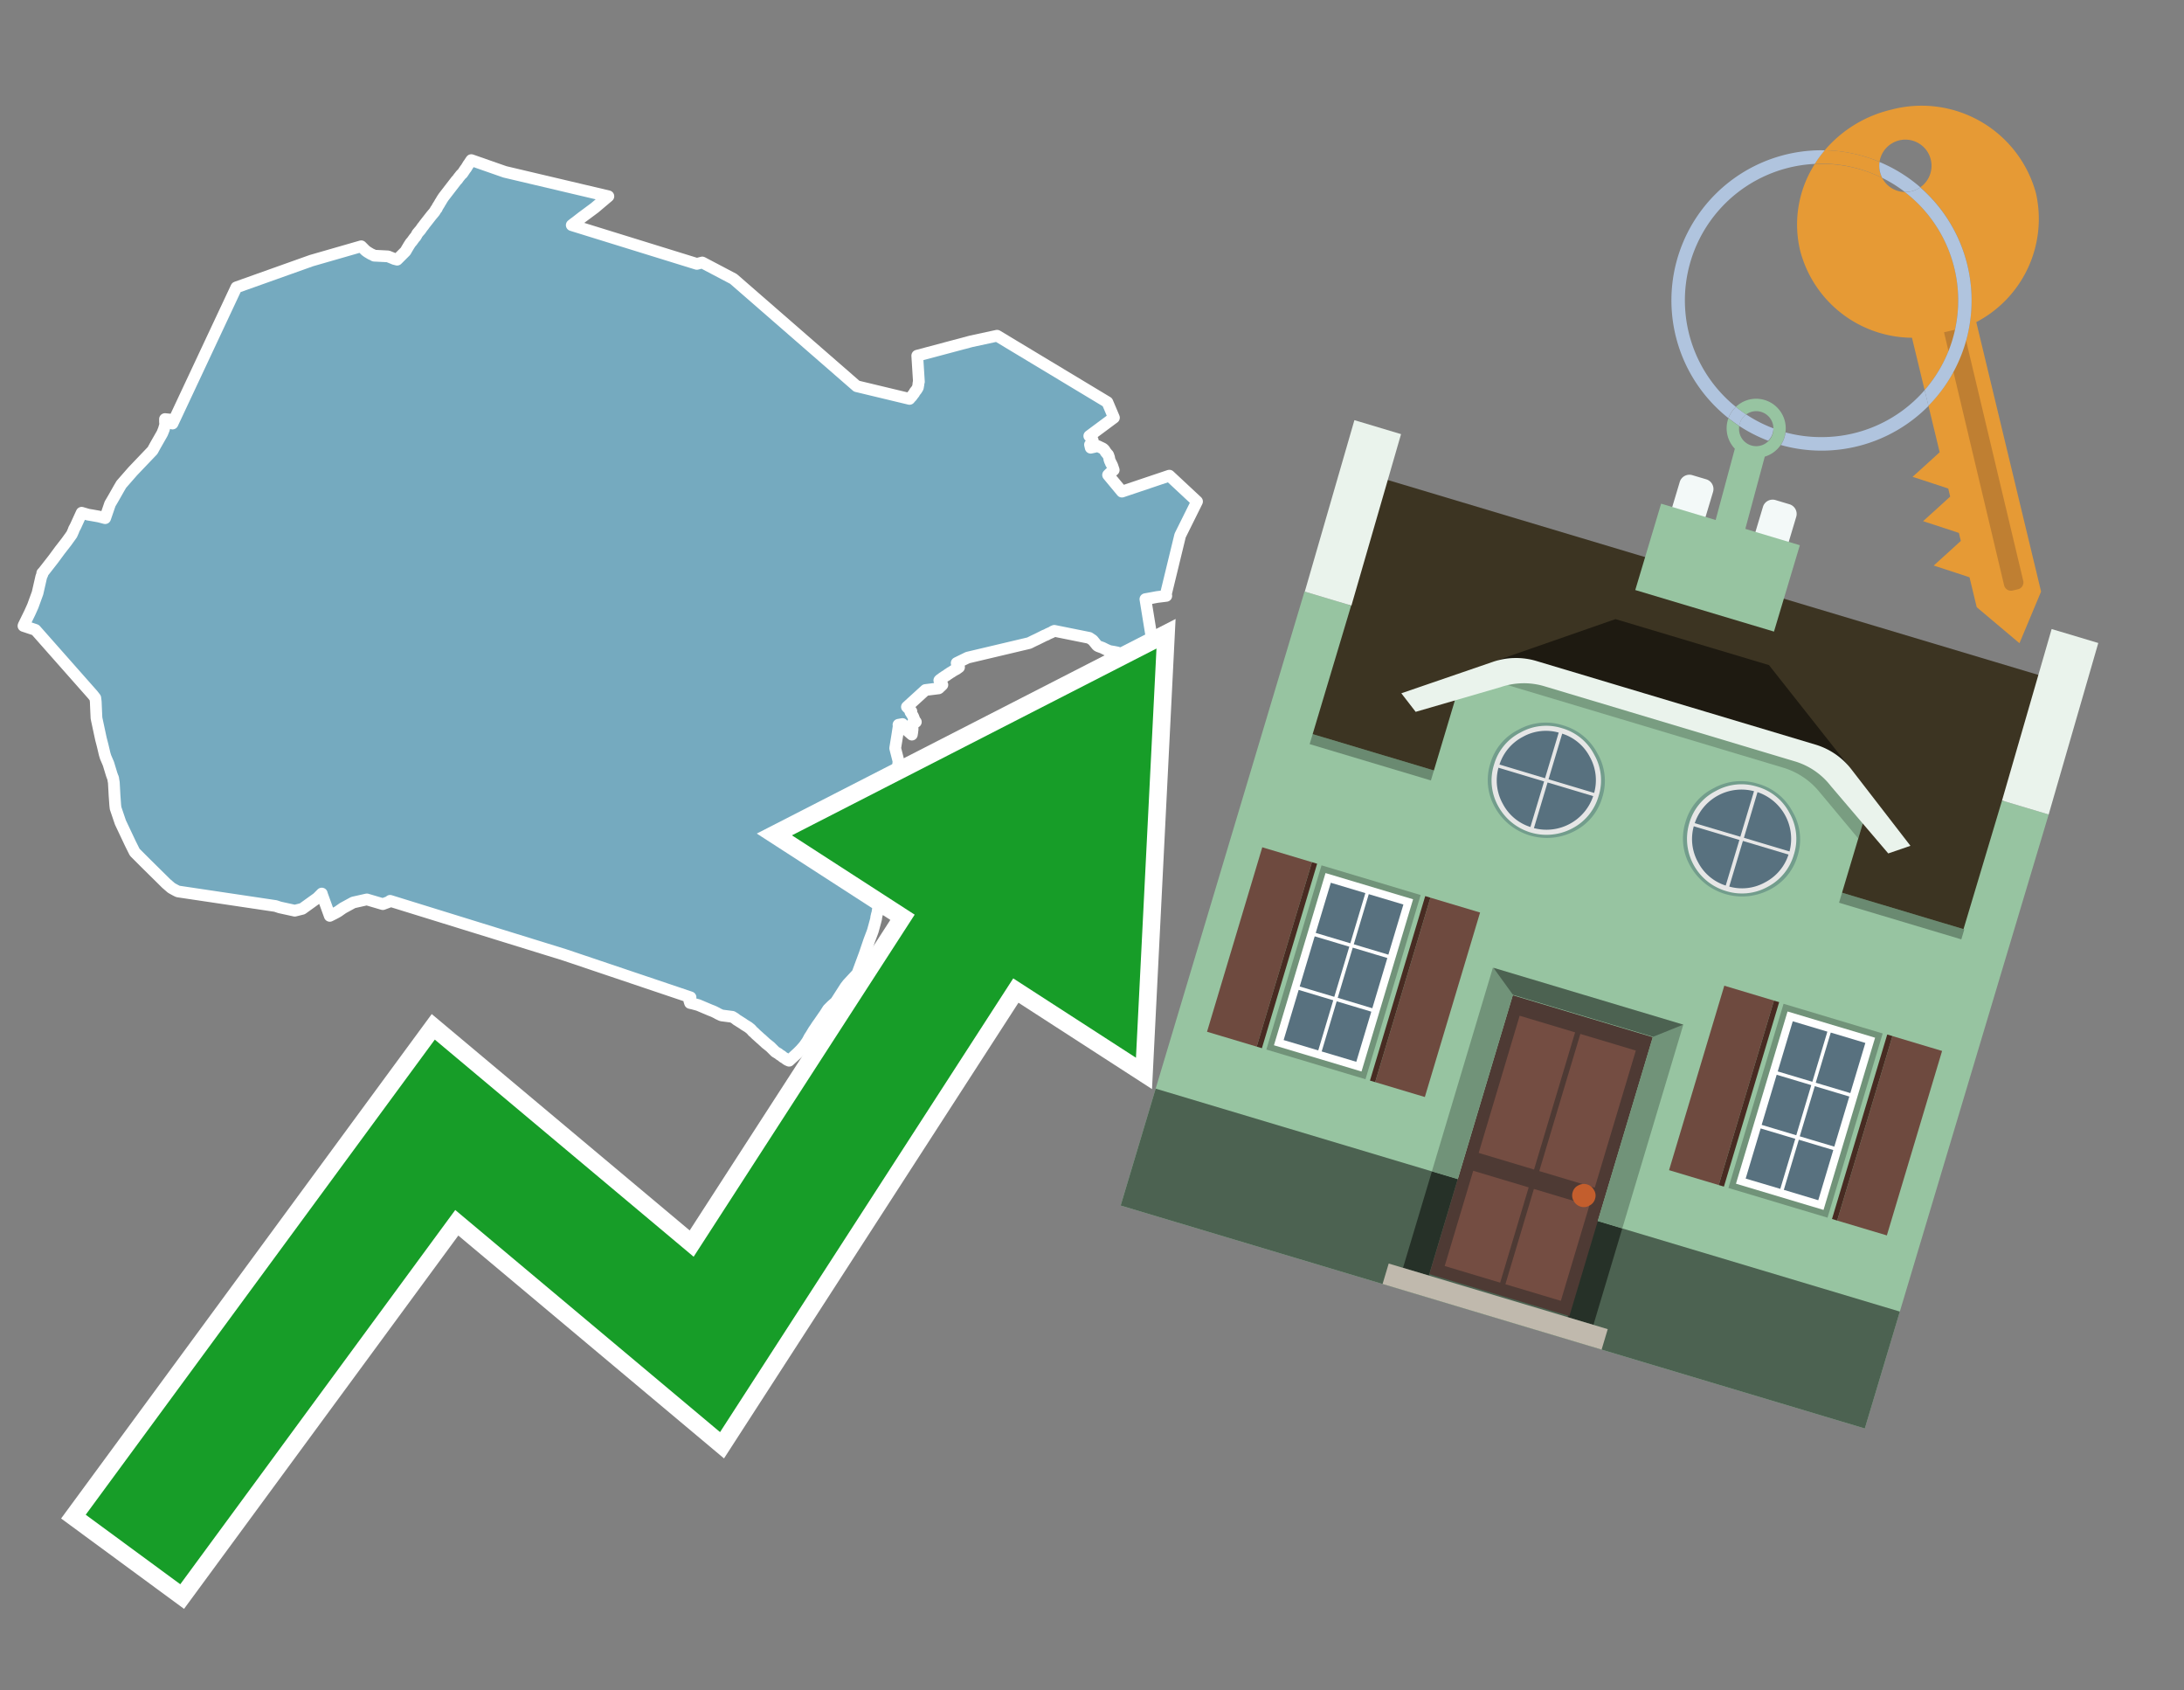<svg id="Text" xmlns="http://www.w3.org/2000/svg" width="93.05" height="72" viewBox="0 0 93.05 72"><rect x="0" y="0" width="93.05" height="72" fill="#808080" stroke="none"/><polygon points="15.39,10.49 15.43,10.53 15.48,10.58 15.57,10.67 15.65,10.73 15.7,10.76 15.75,10.79 15.8,10.82 15.89,10.86 15.94,10.89 16.53,10.92 16.73,11 16.8,11.03 16.92,11.06 17.28,10.7 17.33,10.61 17.42,10.46 17.49,10.35 17.56,10.27 17.58,10.24 17.61,10.2 17.66,10.13 17.7,10.09 17.73,10.04 17.75,10.01 17.77,9.96 17.87,9.84 17.9,9.81 17.95,9.74 17.99,9.68 18.04,9.62 18.09,9.55 18.38,9.18 18.49,9.05 18.52,9.01 18.55,8.96 18.57,8.92 18.61,8.88 18.64,8.81 18.71,8.7 18.73,8.67 18.74,8.64 18.77,8.6 18.84,8.48 18.9,8.39 19.44,7.69 19.49,7.64 19.53,7.58 19.61,7.48 19.64,7.44 19.7,7.39 19.82,7.21 19.86,7.16 19.89,7.11 19.95,7.01 19.98,6.97 20.08,6.82 21.51,7.32 25.92,8.36 25.34,8.85 24.99,9.11 24.8,9.25 24.53,9.46 24.46,9.51 24.36,9.59 29.69,11.24 29.92,11.18 31.25,11.88 36.5,16.45 38.75,16.99 38.77,16.96 38.8,16.93 38.84,16.89 38.89,16.82 38.93,16.77 38.96,16.73 38.97,16.7 39.05,16.6 39.08,16.55 39.1,16.52 39.11,16.49 39.12,16.42 39.13,16.38 39.13,16.32 39.14,16.29 39.15,16.26 39.08,15.15 41.37,14.54 42.48,14.3 47.18,17.13 47.46,17.79 46.41,18.57 46.48,18.63 46.5,18.66 46.53,18.69 46.54,18.72 46.56,18.77 46.52,18.82 46.48,18.9 46.44,18.94 46.47,19.07 46.65,19.03 46.77,19 46.98,19.1 47.02,19.13 47.05,19.16 47.09,19.22 47.11,19.26 47.15,19.3 47.17,19.33 47.21,19.37 47.23,19.42 47.24,19.45 47.25,19.48 47.26,19.51 47.26,19.54 47.27,19.58 47.28,19.61 47.3,19.66 47.32,19.69 47.33,19.73 47.36,19.77 47.37,19.8 47.39,19.84 47.4,19.87 47.41,19.9 47.42,19.93 47.43,19.96 47.44,19.99 47.45,20.02 47.35,20.1 47.28,20.16 47.24,20.2 47.21,20.23 47.8,20.94 49.82,20.26 51,21.36 50.28,22.81 49.67,25.32 49.69,25.38 49.29,25.43 49.08,25.47 48.8,25.52 49.06,27.12 49.07,27.35 48.49,28.2 48.28,28.17 48.23,28.14 48.17,28.1 48.09,28.07 48,28.04 47.91,27.98 47.88,27.95 47.82,27.92 47.77,27.89 47.73,27.86 47.68,27.82 47.6,27.79 47.45,27.76 47.27,27.73 47.2,27.7 47.13,27.67 47.03,27.62 46.97,27.59 46.86,27.55 46.78,27.52 46.74,27.49 46.69,27.43 46.56,27.27 46.41,27.17 44.92,26.87 44.85,26.9 44.81,26.93 44.74,26.96 44.65,27 44.58,27.04 44.5,27.07 44.2,27.22 44.03,27.3 43.85,27.39 41.23,28.01 40.76,28.24 40.77,28.28 40.77,28.32 40.8,28.36 40.83,28.39 40.86,28.42 40.79,28.47 40.75,28.5 40.69,28.53 40.62,28.57 40.53,28.63 40.47,28.66 40.44,28.69 40.38,28.72 40.35,28.75 40.3,28.78 40.25,28.81 40.21,28.84 40.16,28.87 40.11,28.91 40.05,28.95 40.02,28.98 40.06,29.04 40.15,29.17 40.09,29.23 40.05,29.26 40.03,29.29 39.99,29.32 39.43,29.39 38.64,30.11 38.83,30.3 38.79,30.33 38.83,30.39 38.86,30.44 38.89,30.49 38.91,30.53 38.96,30.66 38.98,30.7 39.02,30.75 38.89,30.79 38.88,30.95 38.88,30.99 38.88,31.09 38.87,31.13 38.87,31.17 38.85,31.29 38.55,31.03 38.45,30.84 38.28,30.87 38.29,30.92 38.24,31.25 38.14,31.87 38.28,32.42 38.26,32.65 38,33.71 37.8,33.63 37.56,33.67 36.87,33.76 36.34,33.93 36.51,34.26 36.41,34.35 36.15,34.55 36.21,34.61 36.26,34.66 36.46,34.81 36.51,34.85 36.62,34.94 36.68,34.99 36.76,35.06 36.97,35.26 37.51,35.47 37.67,35.53 37.74,35.56 37.82,35.6 37.87,35.64 37.94,35.72 37.97,35.76 37.99,35.8 38.02,35.85 38.04,35.89 38.07,36.03 38.08,36.06 38.09,36.12 38.08,36.16 38.08,36.21 38.07,36.25 38.04,36.39 38.02,36.44 37.97,36.52 37.83,36.8 37.76,36.93 37.74,36.96 37.73,37.01 37.71,37.06 37.7,37.13 37.69,37.16 37.68,37.26 37.67,37.34 37.66,37.39 37.62,37.6 37.6,37.68 37.59,37.77 37.54,38.03 37.49,38.34 37.47,38.48 37.45,38.55 37.44,38.62 37.4,38.76 37.38,38.89 37.36,38.95 37.34,39.04 37.33,39.08 37.33,39.12 37.3,39.24 37.21,39.57 37.19,39.64 37.17,39.7 37.03,40.07 37.02,40.1 36.84,40.63 36.54,41.44 36.52,41.48 36.12,41.91 36.02,42.04 35.61,42.68 35.43,42.84 35.28,42.99 35.14,43.21 35.09,43.28 34.89,43.57 34.81,43.68 34.74,43.79 34.67,43.89 34.55,44.09 34.49,44.18 34.4,44.35 34.26,44.55 34.12,44.71 33.99,44.84 33.62,45.18 33.55,45.15 33.5,45.12 33.45,45.08 33.4,45.05 33.35,45.02 33.31,44.98 33.26,44.95 33.21,44.92 33.18,44.89 33.03,44.8 32.99,44.76 32.89,44.66 32.86,44.63 32.82,44.59 32.72,44.51 32.67,44.47 32.63,44.44 32.6,44.41 32.49,44.31 32.46,44.28 32.41,44.24 32.3,44.14 32.21,44.06 32.17,44.02 32.13,43.98 32.08,43.94 32.01,43.86 31.98,43.83 31.88,43.75 31.83,43.72 31.7,43.64 31.66,43.61 31.44,43.47 31.39,43.44 31.34,43.4 31.3,43.37 31.25,43.34 31.2,43.31 30.74,43.25 30.59,43.18 30.54,43.15 30.48,43.12 30.42,43.09 30.35,43.06 30.27,43.03 29.75,42.81 29.64,42.78 29.53,42.75 29.4,42.72 29.37,42.63 29.4,42.54 29.42,42.48 24.05,40.67 16.62,38.37 16.58,38.41 16.31,38.51 15.63,38.31 15.05,38.44 14.61,38.68 14.41,38.82 14.36,38.85 14.23,38.92 14.11,38.98 14.05,39.01 13.72,38.1 13.71,38.06 13.63,38.14 13.57,38.2 13.52,38.25 12.88,38.71 12.56,38.79 11.92,38.65 11.74,38.59 7.58,37.97 7.48,37.92 7.37,37.86 7.3,37.82 7.08,37.63 7,37.55 6.21,36.77 5.93,36.49 5.78,36.34 5.75,36.31 5.73,36.28 5.56,35.94 5.13,35.03 4.92,34.41 4.92,34.38 4.91,34.3 4.88,33.88 4.85,33.33 4.83,33.22 4.82,33.14 4.8,33.1 4.76,32.99 4.62,32.53 4.5,32.25 4.46,32.12 4.37,31.74 4.3,31.47 4.12,30.63 4.11,30.58 4.09,30.14 4.08,29.89 4.06,29.73 3.95,29.59 1.51,26.83 1.12,26.7 1,26.66 1.01,26.63 1.27,26.1 1.4,25.81 1.6,25.26 1.76,24.56 1.81,24.45 1.8,24.41 1.84,24.37 1.95,24.23 2.27,23.82 2.55,23.44 2.83,23.08 3.06,22.76 3.13,22.6 3.15,22.54 3.22,22.41 3.48,21.84 3.58,21.87 3.75,21.92 3.93,21.95 4.21,22 4.48,22.07 4.69,21.46 4.72,21.41 4.82,21.24 5.07,20.8 5.17,20.63 5.66,20.07 6.5,19.19 6.62,18.97 6.9,18.48 6.92,18.44 6.98,18.29 7.02,18.15 7.04,18.11 7.04,18.07 7.03,17.97 7.03,17.85 7.33,17.88 7.35,18.04 10.07,12.24 13.27,11.1 " fill="#75aabf" stroke="#fff" stroke-linejoin="round" stroke-width="0.5"/><polygon points="49.272 27.624 33.741 35.58 38.97 38.959 29.553 53.529 18.525 44.281 3.652 64.518 7.681 67.479 19.396 51.538 30.678 60.999 43.169 41.673 48.398 45.053 49.272 27.624" fill="none" stroke="#fff" stroke-miterlimit="10" stroke-width="1.5"/><polygon points="49.272 27.624 33.741 35.58 38.97 38.959 29.553 53.529 18.525 44.281 3.652 64.518 7.681 67.479 19.396 51.538 30.678 60.999 43.169 41.673 48.398 45.053 49.272 27.624" fill="#179d28"/><path d="M80.19,7.577a1.16,1.16,0,0,1-.094-.251,1.114,1.114,0,0,1-.018-.429A6.367,6.367,0,0,0,77.743,6.4a5.269,5.269,0,0,0-.423.577c.1,0,.192-.007.288-.007A5.794,5.794,0,0,1,80.19,7.577Z" fill="#e69a35"/><path d="M77.608,6.4A6.394,6.394,0,0,0,73.64,17.81a1.26,1.26,0,0,1,.317-.48A5.821,5.821,0,0,1,77.32,6.981a5.269,5.269,0,0,1,.423-.577Z" fill="#b0c4de"/><path d="M84.2,13.72a4.962,4.962,0,0,0,2.545-5.48,5.047,5.047,0,0,0-6.179-3.566A5.322,5.322,0,0,0,77.743,6.4a6.367,6.367,0,0,1,2.335.493,1.114,1.114,0,1,1,1.736,1.084,6.392,6.392,0,0,1,.347,9.3l.479,1.985-.438.4-.716.648.92.3.6.2.082.341-.438.4-.716.648.92.3.605.2.082.341-.438.4-.716.649.92.3.605.2.307,1.274,1.821,1.534.921-2.2Z" fill="#e69a35"/><path d="M81.154,8.179a1.115,1.115,0,0,1-.964-.6,5.794,5.794,0,0,0-2.582-.6c-.1,0-.192,0-.288.007a4.783,4.783,0,0,0-.625,3.685,4.962,4.962,0,0,0,4.765,3.715L82,16.617a5.82,5.82,0,0,0-.846-8.438Z" fill="#e69a35"/><path d="M74.1,18.142a6.386,6.386,0,0,0,1.232.63.73.73,0,0,0,.224-.527h0a5.783,5.783,0,0,1-1.159-.593A.733.733,0,0,0,74.1,18.142Z" fill="#b0c4de"/><path d="M74.4,17.652q-.228-.152-.44-.322a1.26,1.26,0,0,0-.317.48c.148.117.3.228.46.332A.733.733,0,0,1,74.4,17.652Z" fill="#b0c4de"/><path d="M74.824,16.984a1.257,1.257,0,0,0-.867.346c.141.114.288.222.44.322a.731.731,0,0,1,1.159.593h0a.732.732,0,1,1-1.463,0,.7.7,0,0,1,.007-.1c-.158-.1-.312-.215-.46-.332a1.258,1.258,0,0,0,.273,1.3l-.979,3.635,1.275.341.98-3.639a1.266,1.266,0,0,0,.681-.5,1.249,1.249,0,0,0,.2-.538,1.328,1.328,0,0,0,.012-.168A1.262,1.262,0,0,0,74.824,16.984Z" fill="#97c4a1"/><path d="M85.974,25.1l-.226.053a.3.3,0,0,1-.362-.223l-2.56-10.777.81-.193L86.2,24.736A.3.3,0,0,1,85.974,25.1Z" fill="#bf7f32"/><path d="M80.1,7.326a1.16,1.16,0,0,0,.094.251,5.833,5.833,0,0,1,.964.6,1.137,1.137,0,0,0,.287-.031,1.108,1.108,0,0,0,.373-.167A6.371,6.371,0,0,0,80.078,6.9,1.114,1.114,0,0,0,80.1,7.326Z" fill="#b0c4de"/><path d="M77.608,18.618a5.836,5.836,0,0,1-1.534-.2,1.24,1.24,0,0,1-.2.537,6.4,6.4,0,0,0,6.291-1.666L82,16.617A5.807,5.807,0,0,1,77.608,18.618Z" fill="#b0c4de"/><path d="M81.814,7.981a1.108,1.108,0,0,1-.373.167,1.137,1.137,0,0,1-.287.031A5.82,5.82,0,0,1,82,16.617l.161.667a6.392,6.392,0,0,0-.347-9.3Z" fill="#b0c4de"/><polygon points="83.79 39.753 55.78 31.364 58.988 20.404 86.964 28.783 83.79 39.753 83.79 39.753" fill="#3c3422" fill-rule="evenodd"/><polygon points="81.705 53.32 87.284 34.692 85.297 34.097 83.656 39.575 55.926 31.269 57.567 25.791 55.579 25.196 47.746 51.348 79.451 60.844 81.705 53.32" fill="#97c4a1" fill-rule="evenodd"/><rect x="69.522" y="21.148" width="0.444" height="28.983" transform="translate(15.592 92.226) rotate(-73.326)" opacity="0.3"/><polygon points="87.284 34.692 85.297 34.097 87.411 26.793 89.398 27.388 87.284 34.692 87.284 34.692" fill="#eaf3ec" fill-rule="evenodd"/><polygon points="57.578 25.794 55.591 25.199 57.705 17.896 59.692 18.491 57.578 25.794 57.578 25.794" fill="#eaf3ec" fill-rule="evenodd"/><polygon points="79.451 60.844 80.943 55.865 49.238 46.369 47.747 51.348 79.451 60.844 79.451 60.844" fill="#4c6251" fill-rule="evenodd"/><path d="M71.566,20.528l-.522,1.743,1.418.425.523-1.744a.432.432,0,0,0-.289-.536l-.593-.177A.431.431,0,0,0,71.566,20.528Z" fill="#f3f9f8" fill-rule="evenodd"/><path d="M75.111,21.589l-.522,1.743,1.418.425.522-1.743a.43.43,0,0,0-.289-.536l-.593-.178A.43.43,0,0,0,75.111,21.589Z" fill="#f3f9f8" fill-rule="evenodd"/><polygon points="75.368 28.329 68.829 26.37 63.807 28.121 78.733 32.591 75.368 28.329" fill="#1e1a11"/><polygon points="78.248 32.422 64.442 28.287 62.236 28.998 60.064 36.247 77.453 41.455 79.651 34.116 78.248 32.422" fill="#97c4a1"/><path d="M77.74,32.516S65.088,28.725,65,28.7l-.938.43,11.892,3.562a3.175,3.175,0,0,1,1.532,1l1.685,2.02.327-1.09Z" fill-rule="evenodd" opacity="0.2"/><path d="M77.35,31.716,65.458,28.154a3.041,3.041,0,0,0-1.854.037l-3.9,1.339.611.79,3.626-1.054a3.045,3.045,0,0,1,1.855-.037l10.673,3.2A3.028,3.028,0,0,1,78,33.477l2.45,2.874.945-.325-2.518-3.26A3.036,3.036,0,0,0,77.35,31.716Z" fill="#eaf3ec"/><polygon points="76.683 23.223 70.773 21.453 69.671 25.132 75.581 26.902 76.683 23.223 76.683 23.223" fill="#97c4a1" fill-rule="evenodd"/><g id="Symbol_9_0_Layer2_0_MEMBER_8_MEMBER_21_MEMBER_0_FILL" data-name="Symbol 9 0 Layer2 0 MEMBER 8 MEMBER 21 MEMBER 0 FILL"><path d="M66.584,30.892a2.39,2.39,0,0,0-1.891.189,2.317,2.317,0,0,0-1.2,1.448A2.345,2.345,0,0,0,63.7,34.4a2.528,2.528,0,0,0,3.367,1.008,2.339,2.339,0,0,0,1.2-1.447,2.313,2.313,0,0,0-.208-1.87A2.394,2.394,0,0,0,66.584,30.892Z" fill="#729d8c"/></g><g id="Symbol_9_0_Layer2_0_MEMBER_8_MEMBER_21_MEMBER_1_FILL" data-name="Symbol 9 0 Layer2 0 MEMBER 8 MEMBER 21 MEMBER 1 FILL"><path d="M66.547,31.016a2.241,2.241,0,0,0-1.769.185,2.213,2.213,0,0,0-1.127,1.376,2.239,2.239,0,0,0,.185,1.768,2.341,2.341,0,0,0,3.145.942,2.234,2.234,0,0,0,1.126-1.376,2.207,2.207,0,0,0-.185-1.768A2.237,2.237,0,0,0,66.547,31.016Z" fill="#e6e6e6"/></g><g id="Symbol_9_0_Layer2_0_MEMBER_8_MEMBER_21_MEMBER_2_MEMBER_0_FILL" data-name="Symbol 9 0 Layer2 0 MEMBER 8 MEMBER 21 MEMBER 2 MEMBER 0 FILL"><path d="M65.787,33.284,63.843,32.7a2.036,2.036,0,0,0,.186,1.539,2.015,2.015,0,0,0,1.175.986Z" fill="#58717f"/></g><g id="Symbol_9_0_Layer2_0_MEMBER_8_MEMBER_21_MEMBER_2_MEMBER_1_FILL" data-name="Symbol 9 0 Layer2 0 MEMBER 8 MEMBER 21 MEMBER 2 MEMBER 1 FILL"><path d="M65.827,33.148l.582-1.944a2.01,2.01,0,0,0-1.523.178,2.037,2.037,0,0,0-1,1.183Z" fill="#58717f"/></g><g id="Symbol_9_0_Layer2_0_MEMBER_8_MEMBER_21_MEMBER_2_MEMBER_2_FILL" data-name="Symbol 9 0 Layer2 0 MEMBER 8 MEMBER 21 MEMBER 2 MEMBER 2 FILL"><path d="M67.878,33.91l-1.943-.582-.582,1.944a2.1,2.1,0,0,0,2.525-1.362Z" fill="#58717f"/></g><g id="Symbol_9_0_Layer2_0_MEMBER_8_MEMBER_21_MEMBER_2_MEMBER_3_FILL" data-name="Symbol 9 0 Layer2 0 MEMBER 8 MEMBER 21 MEMBER 2 MEMBER 3 FILL"><path d="M66.558,31.249l-.582,1.943,1.943.582a2.031,2.031,0,0,0-.186-1.539A2.009,2.009,0,0,0,66.558,31.249Z" fill="#58717f"/></g><g id="Symbol_9_0_Layer2_0_MEMBER_8_MEMBER_21_MEMBER_0_FILL-2" data-name="Symbol 9 0 Layer2 0 MEMBER 8 MEMBER 21 MEMBER 0 FILL"><path d="M74.9,33.384a2.4,2.4,0,0,0-1.891.189,2.316,2.316,0,0,0-1.2,1.448,2.341,2.341,0,0,0,.209,1.87A2.527,2.527,0,0,0,75.387,37.9a2.345,2.345,0,0,0,1.2-1.447,2.314,2.314,0,0,0-.209-1.87A2.389,2.389,0,0,0,74.9,33.384Z" fill="#729d8c"/></g><g id="Symbol_9_0_Layer2_0_MEMBER_8_MEMBER_21_MEMBER_1_FILL-2" data-name="Symbol 9 0 Layer2 0 MEMBER 8 MEMBER 21 MEMBER 1 FILL"><path d="M74.867,33.508a2.239,2.239,0,0,0-1.768.185,2.21,2.21,0,0,0-1.127,1.376,2.316,2.316,0,0,0,1.564,2.883,2.261,2.261,0,0,0,1.765-.173A2.237,2.237,0,0,0,76.428,36.4a2.209,2.209,0,0,0-.185-1.769A2.239,2.239,0,0,0,74.867,33.508Z" fill="#e6e6e6"/></g><g id="Symbol_9_0_Layer2_0_MEMBER_8_MEMBER_21_MEMBER_2_MEMBER_0_FILL-2" data-name="Symbol 9 0 Layer2 0 MEMBER 8 MEMBER 21 MEMBER 2 MEMBER 0 FILL"><path d="M74.107,35.776l-1.943-.582a2.031,2.031,0,0,0,.186,1.539,2.009,2.009,0,0,0,1.175.986Z" fill="#58717f"/></g><g id="Symbol_9_0_Layer2_0_MEMBER_8_MEMBER_21_MEMBER_2_MEMBER_1_FILL-2" data-name="Symbol 9 0 Layer2 0 MEMBER 8 MEMBER 21 MEMBER 2 MEMBER 1 FILL"><path d="M74.148,35.64,74.73,33.7a2.1,2.1,0,0,0-2.525,1.362Z" fill="#58717f"/></g><g id="Symbol_9_0_Layer2_0_MEMBER_8_MEMBER_21_MEMBER_2_MEMBER_2_FILL-2" data-name="Symbol 9 0 Layer2 0 MEMBER 8 MEMBER 21 MEMBER 2 MEMBER 2 FILL"><path d="M76.2,36.4l-1.943-.582-.582,1.944a2.015,2.015,0,0,0,1.523-.178A2.036,2.036,0,0,0,76.2,36.4Z" fill="#58717f"/></g><g id="Symbol_9_0_Layer2_0_MEMBER_8_MEMBER_21_MEMBER_2_MEMBER_3_FILL-2" data-name="Symbol 9 0 Layer2 0 MEMBER 8 MEMBER 21 MEMBER 2 MEMBER 3 FILL"><path d="M74.879,33.741,74.3,35.684l1.943.582a2.1,2.1,0,0,0-1.361-2.525Z" fill="#58717f"/></g><polygon points="51.426 43.946 53.542 44.58 55.896 36.723 53.78 36.089 51.426 43.946 51.426 43.946" fill="#6e4a3f" fill-rule="evenodd"/><polygon points="53.542 44.58 53.764 44.647 56.117 36.789 55.896 36.723 53.542 44.58 53.542 44.58" fill="#482b22" fill-rule="evenodd"/><polygon points="60.706 46.726 58.59 46.092 60.943 38.235 63.059 38.868 60.706 46.726 60.706 46.726" fill="#6e4a3f" fill-rule="evenodd"/><polygon points="58.59 46.092 58.368 46.026 60.722 38.168 60.943 38.235 58.59 46.092 58.59 46.092" fill="#482b22" fill-rule="evenodd"/><rect x="53.146" y="39.209" width="8.19" height="4.408" transform="translate(1.145 84.365) rotate(-73.326)" fill="#719379"/><polygon points="60.205 38.304 56.474 37.187 54.277 44.522 58.008 45.639 60.205 38.304 60.205 38.304" fill="#fff" fill-rule="evenodd"/><path d="M59.792,38.527l-.64,2.136-1.474-.442.639-2.135,1.475.441Zm-1.621-.485-.64,2.136-1.474-.442L56.7,37.6l1.474.442Zm-2.158,1.84,1.475.441-.64,2.136-1.474-.441.639-2.136Zm-.683,2.282,1.474.441-.639,2.136L54.69,44.3l.64-2.135Zm.981,2.621.639-2.136,1.475.442-.64,2.135-1.474-.441Zm2.158-1.84L56.994,42.5l.64-2.136,1.474.442-.639,2.136Z" fill="#58717f" fill-rule="evenodd"/><polygon points="80.39 52.621 78.274 51.988 80.628 44.13 82.743 44.764 80.39 52.621 80.39 52.621" fill="#6e4a3f" fill-rule="evenodd"/><polygon points="78.274 51.988 78.053 51.921 80.406 44.064 80.628 44.13 78.274 51.988 78.274 51.988" fill="#482b22" fill-rule="evenodd"/><polygon points="71.111 49.842 73.227 50.476 75.58 42.619 73.464 41.985 71.111 49.842 71.111 49.842" fill="#6e4a3f" fill-rule="evenodd"/><polygon points="73.227 50.476 73.448 50.542 75.802 42.685 75.58 42.619 73.227 50.476 73.227 50.476" fill="#482b22" fill-rule="evenodd"/><rect x="72.83" y="45.105" width="8.19" height="4.408" transform="translate(9.534 107.426) rotate(-73.326)" fill="#719379"/><polygon points="76.159 43.083 79.889 44.2 77.692 51.535 73.962 50.418 76.159 43.083 76.159 43.083" fill="#fff" fill-rule="evenodd"/><path d="M76.381,43.5l1.475.442-.64,2.135-1.475-.441.64-2.136ZM78,43.981l1.474.442-.64,2.136-1.474-.442L78,43.981Zm.791,2.724-.64,2.135L76.679,48.4l.64-2.136,1.474.442Zm-.684,2.282-.639,2.135L76,50.68l.64-2.135,1.474.442Zm-2.26,1.65L74.375,50.2l.639-2.135,1.475.441-.64,2.136Zm-.791-2.724.64-2.135,1.474.441-.639,2.136-1.475-.442Z" fill="#58717f" fill-rule="evenodd"/><polygon points="67.888 56.431 69.118 52.323 68.019 51.994 66.789 56.102 67.888 56.431 67.888 56.431" fill="#263128" fill-rule="evenodd"/><polygon points="60.877 54.331 62.108 50.223 61.007 49.894 59.776 54.002 60.877 54.331 60.877 54.331" fill="#263128" fill-rule="evenodd"/><g id="Symbol_9_0_Layer2_0_MEMBER_8_MEMBER_12_MEMBER_0_FILL" data-name="Symbol 9 0 Layer2 0 MEMBER 8 MEMBER 12 MEMBER 0 FILL"><path d="M70.418,44.178l-5.965-1.786L60.9,54.27l5.964,1.786Z" fill="#4e3a34"/></g><g id="Symbol_9_0_Layer2_0_MEMBER_8_MEMBER_12_MEMBER_1_MEMBER_0_FILL" data-name="Symbol 9 0 Layer2 0 MEMBER 8 MEMBER 12 MEMBER 1 MEMBER 0 FILL"><path d="M65.358,49.815l1.75-5.843-2.363-.708L63,49.107Z" fill="#744d42"/></g><g id="Symbol_9_0_Layer2_0_MEMBER_8_MEMBER_12_MEMBER_1_MEMBER_1_FILL" data-name="Symbol 9 0 Layer2 0 MEMBER 8 MEMBER 12 MEMBER 1 MEMBER 1 FILL"><path d="M67.331,44.039l-1.75,5.842,2.364.708,1.75-5.842Z" fill="#744d42"/></g><g id="Symbol_9_0_Layer2_0_MEMBER_8_MEMBER_12_MEMBER_2_MEMBER_0_FILL" data-name="Symbol 9 0 Layer2 0 MEMBER 8 MEMBER 12 MEMBER 2 MEMBER 0 FILL"><path d="M63.915,54.633l1.215-4.058-2.363-.707-1.215,4.057Z" fill="#744d42"/></g><g id="Symbol_9_0_Layer2_0_MEMBER_8_MEMBER_12_MEMBER_2_MEMBER_1_FILL" data-name="Symbol 9 0 Layer2 0 MEMBER 8 MEMBER 12 MEMBER 2 MEMBER 1 FILL"><path d="M66.5,55.407l1.215-4.057-2.363-.708L64.138,54.7Z" fill="#744d42"/></g><g id="Symbol_9_0_Layer2_0_MEMBER_8_MEMBER_13_FILL" data-name="Symbol 9 0 Layer2 0 MEMBER 8 MEMBER 13 FILL"><path d="M67.959,51.058a.439.439,0,0,0-.045-.367.487.487,0,0,0-.669-.2.445.445,0,0,0-.239.282.457.457,0,0,0,.041.378.481.481,0,0,0,.293.242.459.459,0,0,0,.377-.042A.453.453,0,0,0,67.959,51.058Z" fill="#c35e2d"/></g><g id="Symbol_9_0_Layer2_0_MEMBER_8_MEMBER_14_FILL" data-name="Symbol 9 0 Layer2 0 MEMBER 8 MEMBER 14 FILL"><path d="M64.557,42.047l-.951-.833-2.6,8.68,1.1.329Z" fill="#719379"/></g><g id="Symbol_9_0_Layer2_0_MEMBER_8_MEMBER_15_FILL" data-name="Symbol 9 0 Layer2 0 MEMBER 8 MEMBER 15 FILL"><path d="M71.718,43.643l-1.2.19L68.072,52.01l1.046.313Z" fill="#719379"/></g><g id="Symbol_9_0_Layer2_0_MEMBER_8_MEMBER_16_FILL" data-name="Symbol 9 0 Layer2 0 MEMBER 8 MEMBER 16 FILL"><path d="M63.627,41.22l.836,1.156,5.961,1.786,1.294-.519Z" fill="#4c6251"/></g><polygon points="58.905 54.69 59.166 53.819 68.498 56.614 68.237 57.485 58.905 54.69 58.905 54.69" fill="#c0b9ad" fill-rule="evenodd"/></svg>